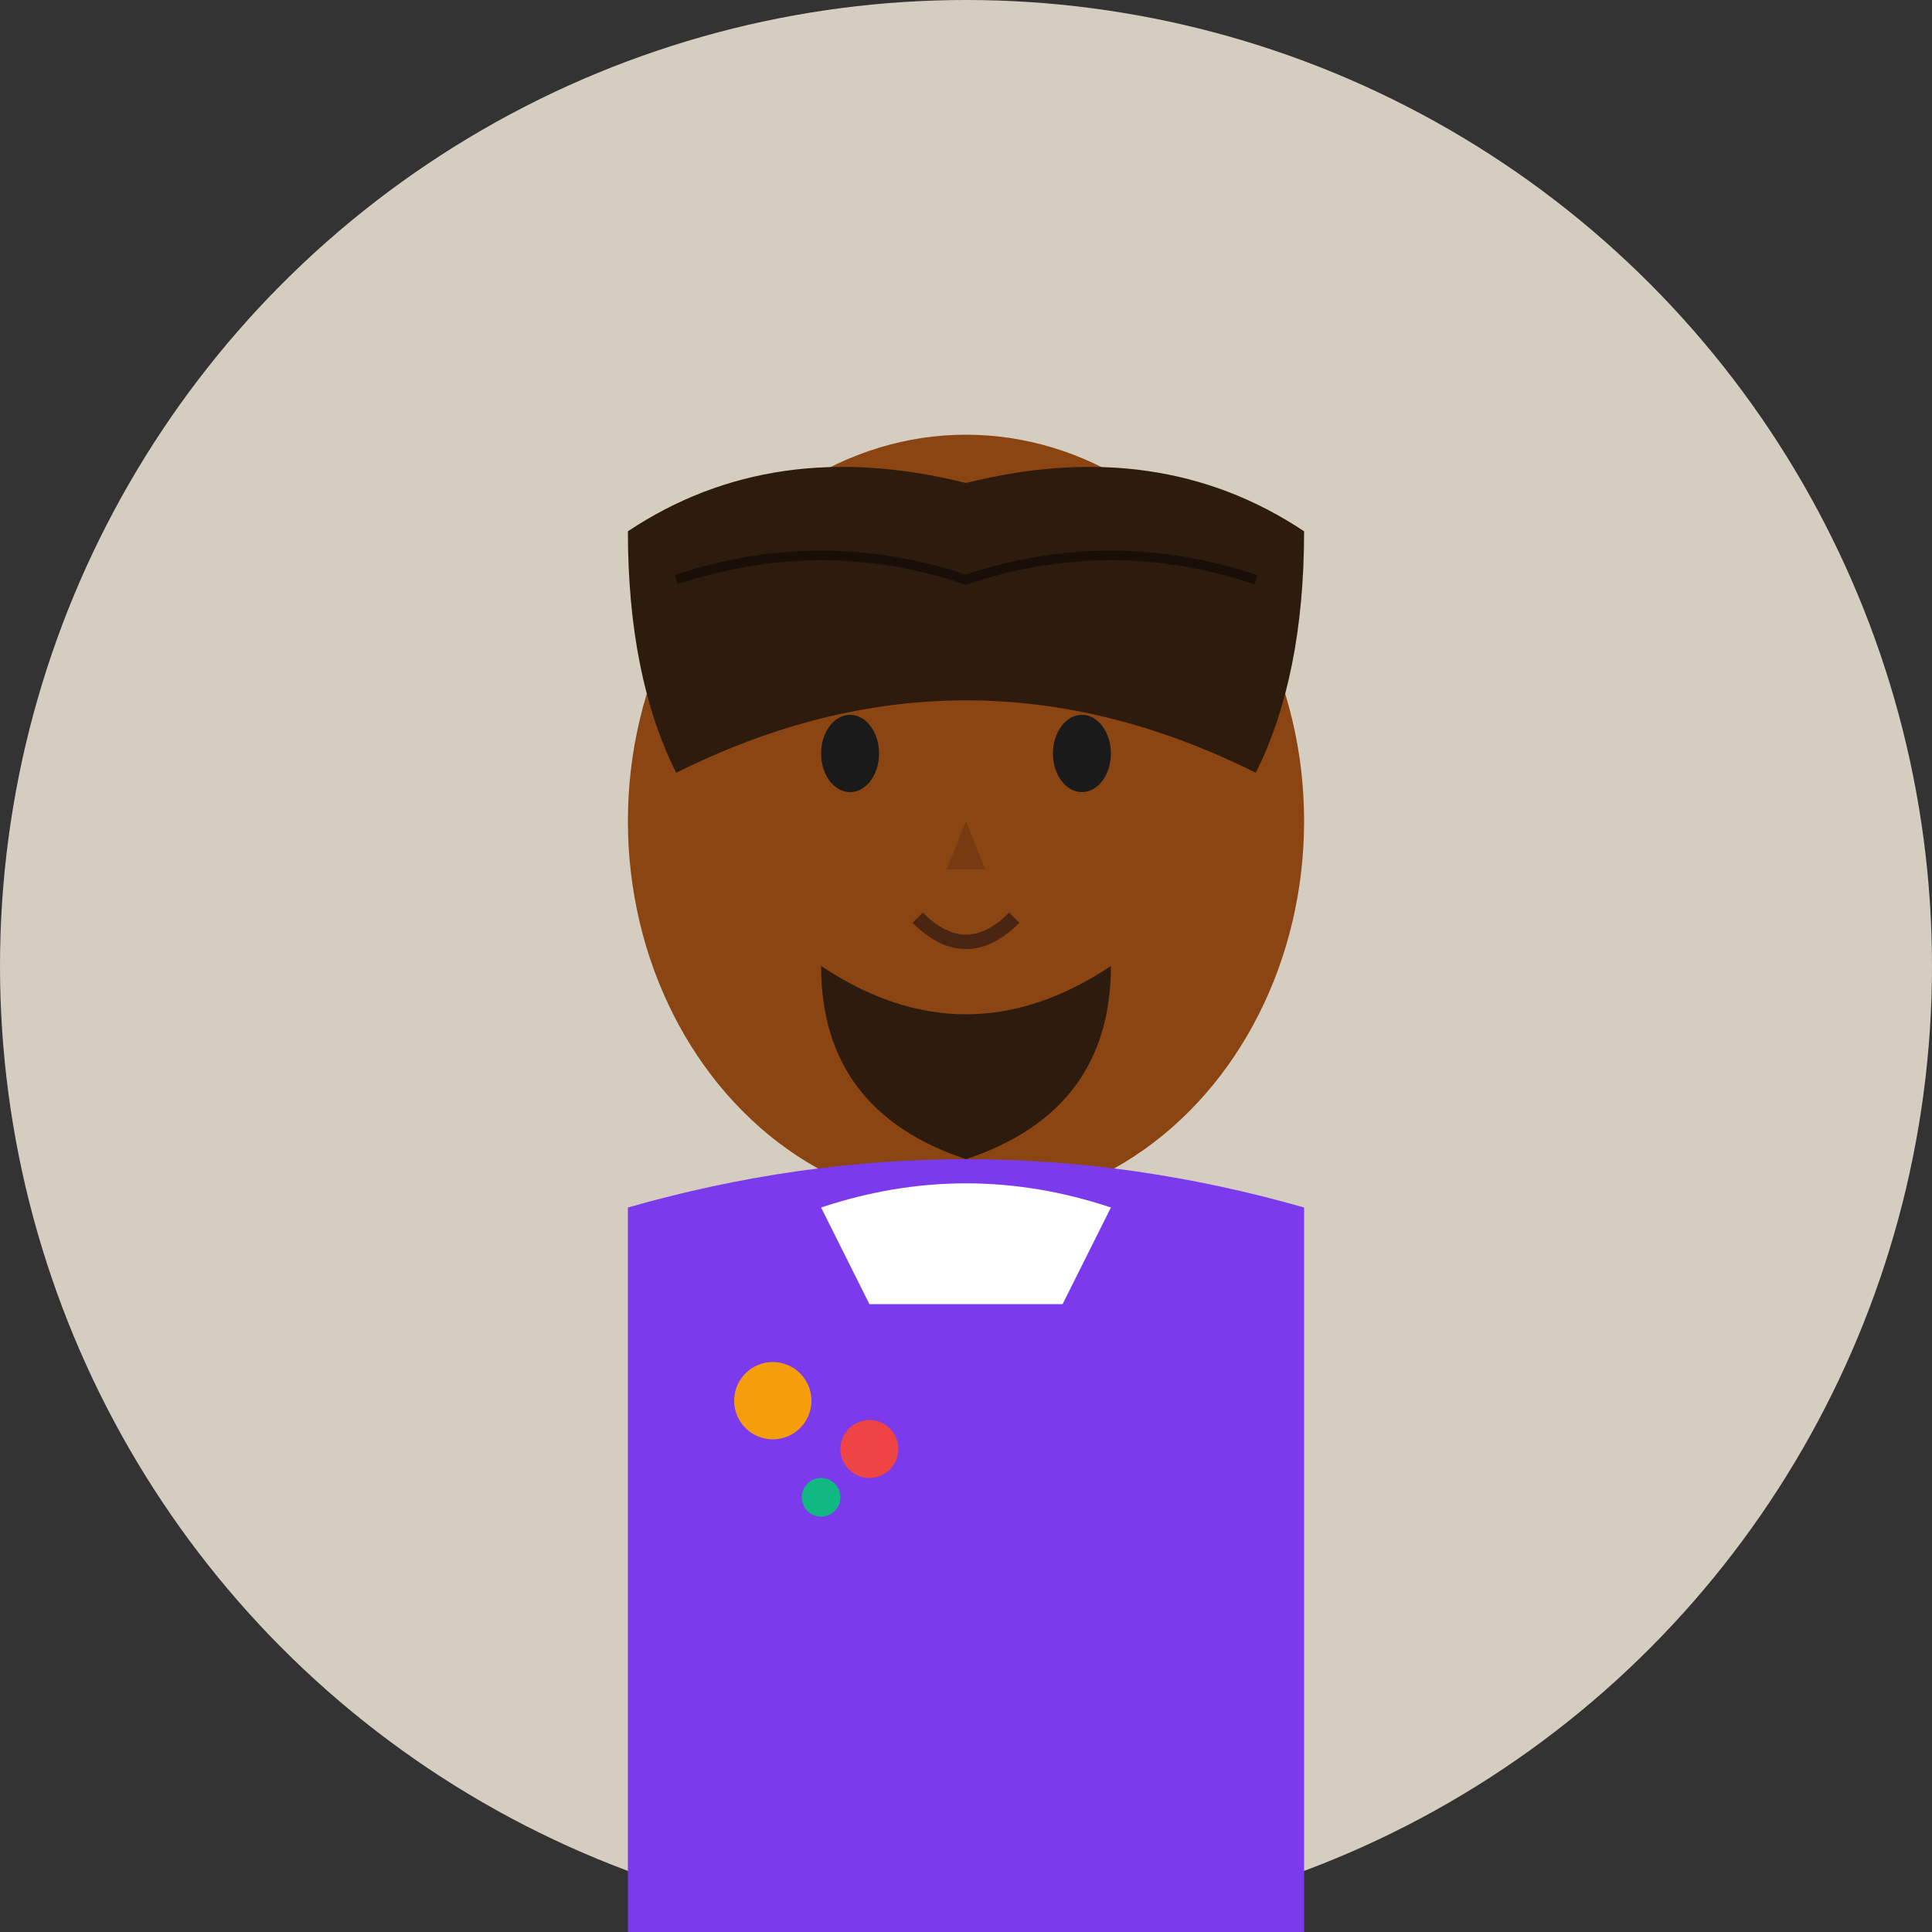<svg width="200" height="200" viewBox="0 0 200 200" xmlns="http://www.w3.org/2000/svg">
  <rect x="0" y="0" width="200" height="200" fill="#333333" stroke="none"/>
  <!-- Background Circle -->
  <circle cx="100" cy="100" r="100" fill="#FEF3E2" opacity="0.8"/>
  
  <!-- Face -->
  <ellipse cx="100" cy="85" rx="35" ry="40" fill="#8B4513"/>
  
  <!-- Hair -->
  <path d="M65 55 Q80 45 100 50 Q120 45 135 55 Q135 70 130 80 Q100 65 70 80 Q65 70 65 55 Z" fill="#2D1B0E"/>
  <!-- Hair texture -->
  <path d="M70 60 Q85 55 100 60 Q115 55 130 60" stroke="#1A0F08" stroke-width="1" fill="none"/>
  
  <!-- Eyes -->
  <ellipse cx="88" cy="78" rx="3" ry="4" fill="#1A1A1A"/>
  <ellipse cx="112" cy="78" rx="3" ry="4" fill="#1A1A1A"/>
  
  <!-- Nose -->
  <path d="M100 85 L98 90 L102 90 Z" fill="#6B3410" opacity="0.6"/>
  
  <!-- Mouth -->
  <path d="M95 95 Q100 100 105 95" stroke="#4A2511" stroke-width="1.5" fill="none"/>
  
  <!-- Shirt/Clothing -->
  <path d="M65 125 Q100 115 135 125 L135 200 L65 200 Z" fill="#7C3AED"/>
  
  <!-- Collar -->
  <path d="M85 125 Q100 120 115 125 L110 135 L90 135 Z" fill="#FFFFFF"/>
  
  <!-- Creative Design Element -->
  <circle cx="80" cy="145" r="4" fill="#F59E0B"/>
  <circle cx="90" cy="150" r="3" fill="#EF4444"/>
  <circle cx="85" cy="155" r="2" fill="#10B981"/>
  
  <!-- Beard -->
  <path d="M85 100 Q100 110 115 100 Q115 115 100 120 Q85 115 85 100 Z" fill="#2D1B0E"/>
</svg>